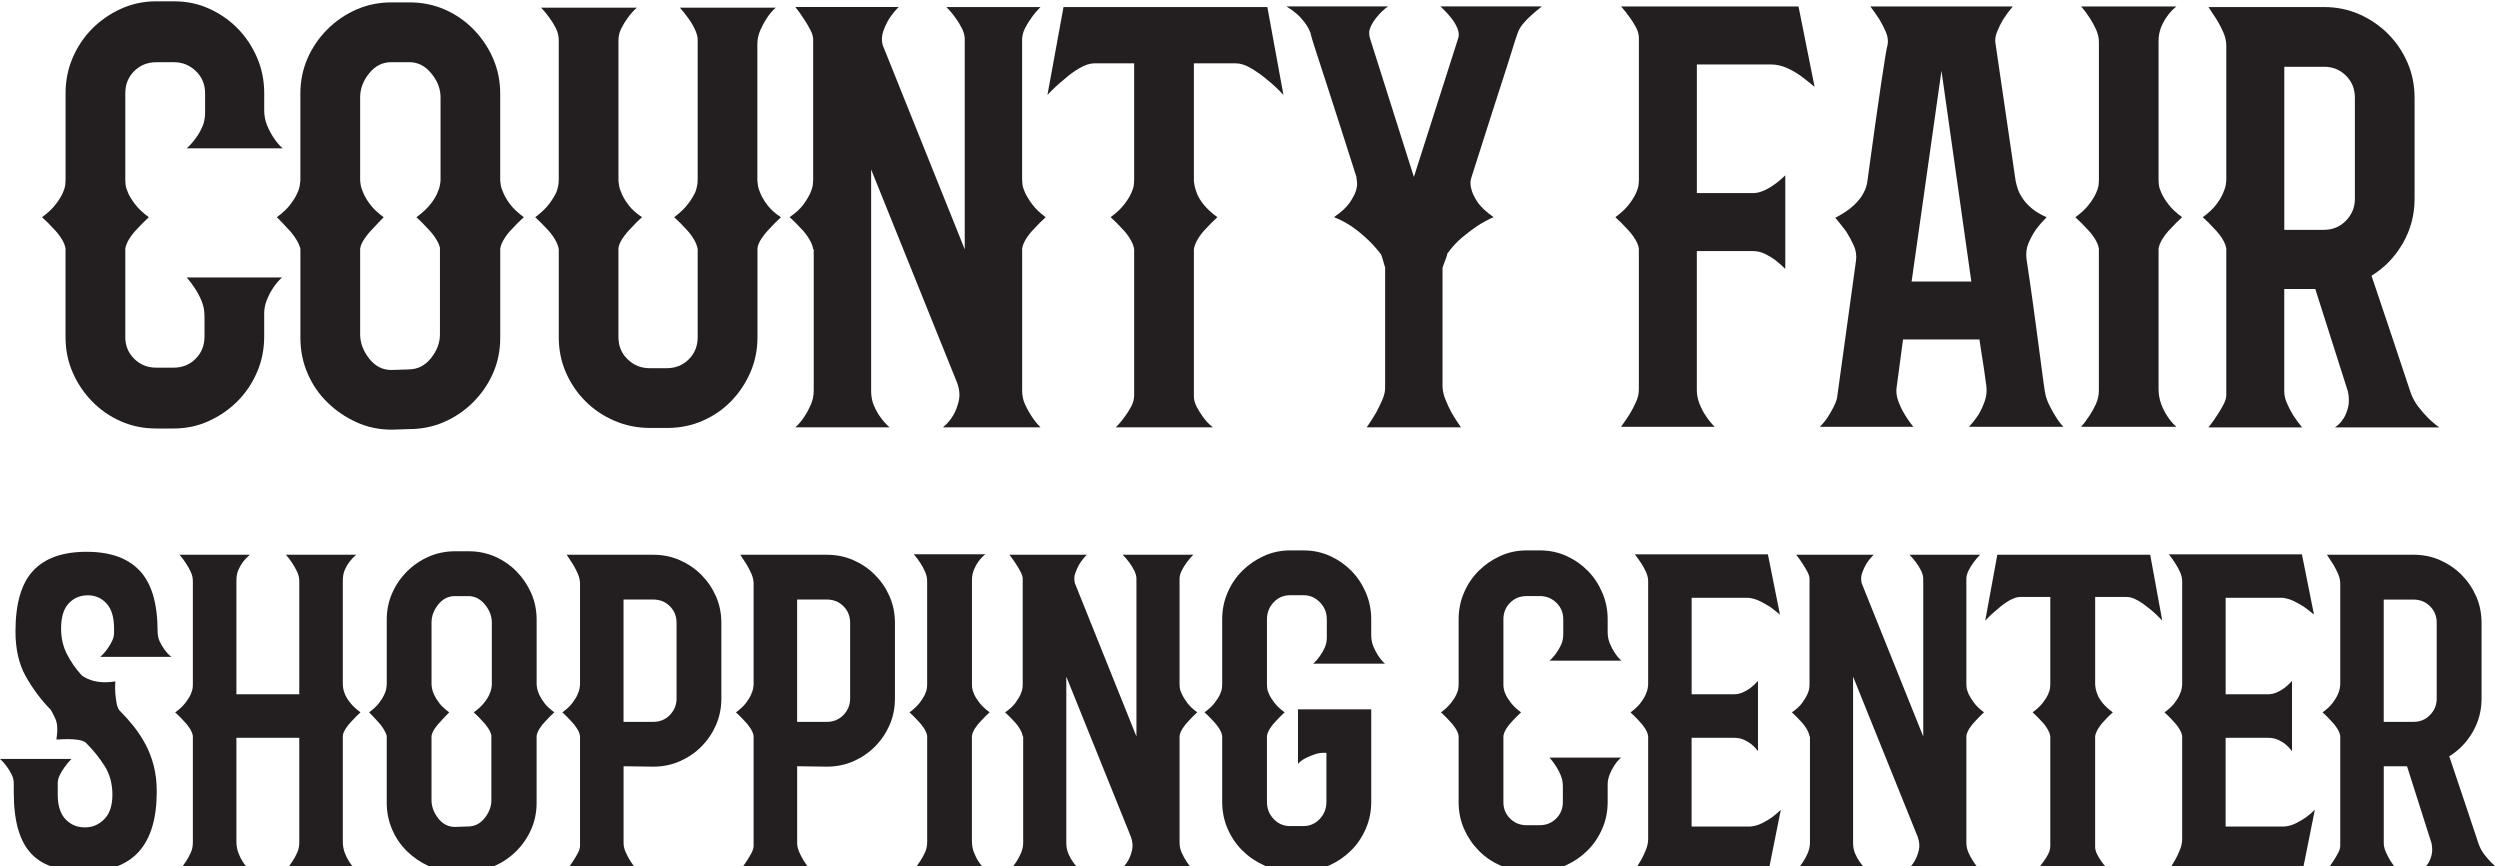 <?xml version="1.0" encoding="UTF-8"?>
<svg id="Layer_1" data-name="Layer 1" xmlns="http://www.w3.org/2000/svg" viewBox="0 0 756 262">
  <defs>
    <style>
      .cls-1 {
        fill: #231f20;
      }
    </style>
  </defs>
  <path class="cls-1" d="M60.97,91.03c-.58-1.39-1.21-2.61-1.91-3.65-.81-1.27-1.68-2.43-2.61-3.47h28.83c-1.04.93-1.97,2.03-2.78,3.3-.69,1.04-1.3,2.23-1.83,3.56-.52,1.33-.78,2.63-.78,3.91v7.12c0,3.82-.72,7.41-2.17,10.76-1.45,3.36-3.42,6.28-5.9,8.77-2.49,2.49-5.38,4.49-8.68,5.99-3.3,1.51-6.86,2.26-10.68,2.26h-5.21c-3.82,0-7.38-.72-10.68-2.17-3.3-1.45-6.19-3.45-8.68-5.99-2.49-2.54-4.46-5.47-5.9-8.77-1.45-3.3-2.17-6.86-2.17-10.68v-26.74c-.11-.92-.52-1.94-1.21-3.04-.69-1.1-1.5-2.11-2.43-3.04-1.04-1.15-2.2-2.32-3.47-3.47,1.74-1.27,3.1-2.54,4.08-3.82.99-1.27,1.71-2.43,2.17-3.47.46-1.04.73-1.91.78-2.6.06-.69.09-1.1.09-1.22v-26.39c0-3.82.72-7.41,2.17-10.76,1.45-3.36,3.42-6.28,5.9-8.77,2.49-2.49,5.39-4.49,8.68-5.99,3.3-1.5,6.86-2.26,10.68-2.26h5.38c3.82,0,7.38.75,10.68,2.26,3.3,1.51,6.16,3.51,8.59,5.99,2.43,2.49,4.37,5.41,5.82,8.77,1.45,3.36,2.17,6.94,2.17,10.76v5.21c0,1.63.29,3.13.87,4.51.58,1.39,1.22,2.61,1.91,3.65.81,1.28,1.74,2.37,2.78,3.3h-29c1.04-.93,1.97-1.97,2.78-3.12.69-.93,1.33-2.03,1.91-3.3.58-1.27.87-2.72.87-4.34v-5.9c0-2.66-.93-4.89-2.78-6.68-1.85-1.79-4.05-2.69-6.6-2.69h-5.38c-2.67,0-4.89.9-6.68,2.69-1.8,1.8-2.69,4.02-2.69,6.68v26.39c0,.24.03.67.09,1.3s.32,1.48.78,2.52c.46,1.04,1.19,2.2,2.17,3.47.98,1.28,2.34,2.55,4.08,3.82-1.28,1.16-2.43,2.32-3.47,3.47-.93.93-1.74,1.94-2.43,3.04-.69,1.1-1.1,2.12-1.22,3.04v26.74c0,2.55.89,4.72,2.69,6.51,1.79,1.79,4.02,2.69,6.68,2.69h5.21c2.66,0,4.89-.89,6.68-2.69,1.79-1.79,2.69-4.02,2.69-6.68v-6.25c0-1.62-.29-3.12-.87-4.51Z"/>
  <path class="cls-1" d="M158.39,65.68c-1.28,1.16-2.43,2.32-3.47,3.47-.93.93-1.74,1.94-2.43,3.04-.69,1.1-1.1,2.12-1.22,3.04v26.92c0,3.82-.72,7.38-2.17,10.68-1.45,3.3-3.45,6.22-5.99,8.77-2.55,2.55-5.47,4.54-8.77,5.99-3.3,1.45-6.86,2.17-10.68,2.17l-5.21.17c-3.82,0-7.38-.75-10.68-2.26-3.3-1.5-6.23-3.5-8.77-5.99-2.55-2.49-4.55-5.41-5.99-8.77-1.45-3.36-2.17-6.95-2.17-10.77v-26.92c-.23-.92-.69-1.94-1.39-3.04-.69-1.1-1.5-2.11-2.43-3.04-1.04-1.15-2.14-2.32-3.3-3.47,1.74-1.27,3.07-2.52,3.99-3.73.93-1.21,1.63-2.31,2.08-3.3.47-.98.75-1.85.87-2.61.11-.75.17-1.24.17-1.48v-26.22c0-3.82.72-7.38,2.17-10.68,1.44-3.3,3.44-6.22,5.99-8.77,2.54-2.54,5.47-4.54,8.77-5.99,3.3-1.45,6.86-2.17,10.68-2.17h5.39c3.82,0,7.38.72,10.68,2.17,3.3,1.45,6.19,3.45,8.68,5.99,2.49,2.55,4.46,5.47,5.9,8.77,1.45,3.3,2.17,6.86,2.17,10.68v26.22c0,.24.06.69.17,1.39s.4,1.56.87,2.61c.46,1.04,1.15,2.17,2.08,3.38.93,1.22,2.26,2.46,4,3.73ZM123.59,111.7c2.68,0,4.93-1.13,6.74-3.39,1.81-2.26,2.71-4.66,2.71-7.2v-26.22c-.23-.93-.69-1.91-1.39-2.95-.69-1.04-1.5-2.03-2.43-2.95-1.04-1.16-2.14-2.26-3.3-3.3,1.74-1.27,3.09-2.52,4.08-3.73.98-1.21,1.71-2.34,2.17-3.38.46-1.04.75-1.91.87-2.61.11-.69.18-1.15.18-1.39v-25.18c0-2.55-.93-4.95-2.8-7.21-1.86-2.26-4.08-3.39-6.65-3.39h-5.42c-2.68,0-4.93,1.13-6.73,3.39-1.81,2.26-2.71,4.66-2.71,7.21v25.18c0,.24.06.69.18,1.39.11.69.4,1.56.87,2.61.46,1.04,1.15,2.17,2.08,3.38.92,1.22,2.26,2.46,3.99,3.73-1.16,1.16-2.26,2.32-3.3,3.47-.93.93-1.77,1.94-2.52,3.04-.75,1.1-1.19,2.12-1.3,3.04v25.88c0,2.55.91,4.98,2.71,7.29,1.81,2.32,4.05,3.47,6.73,3.47l5.25-.17Z"/>
  <path class="cls-1" d="M236.18,65.68c-1.16,1.04-2.26,2.14-3.3,3.3-.93.93-1.77,1.94-2.52,3.04-.75,1.1-1.19,2.11-1.3,3.04v26.92c0,3.82-.73,7.38-2.17,10.68-1.45,3.3-3.39,6.19-5.82,8.68-2.43,2.49-5.3,4.46-8.6,5.9-3.3,1.45-6.86,2.17-10.68,2.17h-5.21c-3.82,0-7.41-.72-10.77-2.17-3.36-1.44-6.28-3.41-8.77-5.9-2.49-2.49-4.46-5.38-5.9-8.68-1.45-3.3-2.17-6.86-2.17-10.68v-26.57c-.12-.93-.52-1.97-1.22-3.13-.69-1.15-1.5-2.2-2.43-3.12-1.04-1.15-2.2-2.32-3.47-3.47,1.85-1.39,3.27-2.75,4.26-4.08.98-1.33,1.71-2.52,2.17-3.56.46-1.27.69-2.49.69-3.65V12.2c0-1.27-.29-2.48-.87-3.65-.58-1.15-1.22-2.19-1.91-3.12-.81-1.15-1.68-2.2-2.6-3.12h29c-1.04.93-1.97,1.97-2.78,3.12-.69.93-1.33,1.97-1.91,3.12-.58,1.16-.87,2.32-.87,3.47v42.54c0,.24.05.73.17,1.48.11.75.4,1.65.87,2.69.46,1.04,1.16,2.17,2.08,3.38.93,1.22,2.26,2.41,3.99,3.56-1.16,1.04-2.26,2.14-3.3,3.3-.93.93-1.77,1.94-2.52,3.04-.75,1.1-1.19,2.11-1.3,3.04v26.92c0,2.67.92,4.89,2.78,6.68,1.85,1.8,4.05,2.69,6.6,2.69h5.21c2.66,0,4.89-.89,6.68-2.69,1.79-1.79,2.69-4.02,2.69-6.68v-26.57c-.11-.93-.52-1.97-1.21-3.13-.69-1.15-1.51-2.2-2.43-3.12-1.04-1.15-2.2-2.32-3.47-3.47,1.85-1.39,3.27-2.75,4.25-4.08.99-1.33,1.71-2.52,2.17-3.56.46-1.27.69-2.49.69-3.65V12.03c0-.93-.29-2-.87-3.21-.58-1.22-1.21-2.28-1.91-3.21-.81-1.15-1.68-2.26-2.61-3.3h29c-1.04.93-1.97,2.03-2.78,3.3-.69,1.04-1.33,2.23-1.91,3.56-.58,1.33-.87,2.69-.87,4.08v41.33c0,.24.06.73.17,1.48.11.75.4,1.65.87,2.69.46,1.04,1.16,2.17,2.08,3.38.93,1.22,2.26,2.41,4,3.56Z"/>
  <path class="cls-1" d="M309.97,122.29c.58,1.27,1.22,2.43,1.91,3.47.81,1.28,1.74,2.43,2.78,3.47h-29.52c1.27-1.04,2.32-2.26,3.12-3.65.69-1.15,1.24-2.58,1.65-4.26.4-1.68.26-3.5-.44-5.47l-26.04-64.6v67.03c0,1.62.29,3.1.87,4.43.58,1.33,1.21,2.46,1.91,3.39.81,1.16,1.74,2.2,2.78,3.12h-28.48c1.04-.93,1.97-2.03,2.78-3.3.69-1.04,1.33-2.23,1.91-3.56.58-1.33.87-2.75.87-4.26v-42.72h-.17c-.12-.93-.52-1.97-1.22-3.13-.69-1.15-1.51-2.2-2.43-3.12-1.04-1.15-2.2-2.32-3.47-3.47,1.85-1.27,3.24-2.54,4.17-3.82.92-1.27,1.62-2.43,2.08-3.47.46-1.04.72-1.91.78-2.6.06-.69.09-1.1.09-1.22V11.85c0-.81-.29-1.76-.87-2.87-.58-1.1-1.21-2.17-1.91-3.21-.81-1.28-1.68-2.49-2.61-3.65h31.26c-1.16,1.16-2.14,2.37-2.95,3.65-.69,1.16-1.28,2.4-1.74,3.73-.46,1.33-.52,2.69-.17,4.08l24.83,61.82V11.85c0-1.04-.29-2.14-.87-3.3-.58-1.15-1.22-2.19-1.91-3.12-.81-1.15-1.74-2.26-2.78-3.3h28.47c-1.04,1.04-1.97,2.14-2.78,3.3-.69.93-1.33,1.97-1.91,3.12-.58,1.16-.87,2.26-.87,3.3v42.54c0,.12.03.52.09,1.22.05.69.32,1.56.78,2.6.46,1.04,1.19,2.23,2.17,3.56.98,1.33,2.34,2.63,4.08,3.91-1.27,1.16-2.43,2.32-3.47,3.47-.93.93-1.74,1.94-2.43,3.04-.69,1.1-1.1,2.12-1.21,3.04v42.89c0,1.5.29,2.89.87,4.17Z"/>
  <path class="cls-1" d="M388.11,28.7c-1.62-1.74-3.3-3.3-5.03-4.69-1.51-1.27-3.1-2.4-4.78-3.38-1.68-.98-3.21-1.48-4.6-1.48h-12.67v35.42c0,.24.05.69.17,1.39.11.69.37,1.56.78,2.61.4,1.04,1.1,2.17,2.08,3.38.98,1.22,2.34,2.46,4.08,3.73-1.28,1.16-2.43,2.32-3.47,3.47-.93.93-1.74,1.97-2.43,3.12-.69,1.16-1.1,2.2-1.21,3.13v44.45c0,1.04.29,2.12.87,3.21.58,1.1,1.21,2.11,1.91,3.04.81,1.16,1.79,2.2,2.95,3.12h-29.35c1.04-1.04,1.97-2.14,2.78-3.3.69-.93,1.33-1.94,1.91-3.04.58-1.1.87-2.23.87-3.38v-44.11c-.12-.93-.52-1.97-1.22-3.13-.69-1.15-1.5-2.2-2.43-3.12-1.04-1.15-2.2-2.32-3.47-3.47,1.74-1.27,3.1-2.54,4.08-3.82.98-1.27,1.71-2.43,2.17-3.47.46-1.04.72-1.91.78-2.6.05-.69.09-1.1.09-1.22V19.15h-11.98c-1.39,0-2.93.49-4.6,1.48-1.68.99-3.21,2.11-4.6,3.38-1.74,1.39-3.42,2.96-5.04,4.69l4.86-26.57h61.64l4.86,26.57Z"/>
  <path class="cls-1" d="M466.25,1.95c-1.04.81-2.08,1.68-3.12,2.61-.93.81-1.8,1.71-2.61,2.69-.81.99-1.39,2.06-1.74,3.21-.23.58-.78,2.29-1.65,5.12-.87,2.84-1.97,6.28-3.3,10.33-1.33,4.05-2.75,8.48-4.26,13.28-1.5,4.8-3.01,9.52-4.51,14.15-.46,1.16-.52,2.37-.17,3.64.23,1.16.84,2.49,1.83,4,.98,1.51,2.63,3.07,4.95,4.69-1.62.69-3.24,1.56-4.86,2.61-1.39.93-2.92,2.08-4.6,3.47-1.68,1.39-3.21,3.07-4.6,5.03v.35l-1.39,3.82v35.77c0,1.28.29,2.63.87,4.08.58,1.45,1.22,2.81,1.91,4.08.81,1.39,1.74,2.84,2.78,4.34h-28.48c1.04-1.5,1.97-2.95,2.78-4.34.69-1.27,1.33-2.58,1.91-3.91.58-1.33.87-2.52.87-3.56v-36.64c-.12-.23-.24-.58-.35-1.04-.12-.35-.23-.75-.35-1.22-.12-.46-.29-.98-.52-1.56-1.51-1.97-3.07-3.67-4.69-5.12-1.62-1.45-3.12-2.63-4.51-3.56-1.62-1.04-3.3-1.91-5.04-2.61,2.2-1.5,3.79-2.98,4.78-4.43.98-1.44,1.62-2.69,1.91-3.73.29-1.04.37-1.91.26-2.6-.12-.69-.17-1.16-.17-1.39-1.51-4.75-3.04-9.55-4.6-14.41-1.56-4.86-3.01-9.35-4.34-13.46-1.33-4.11-2.46-7.58-3.39-10.42-.93-2.84-1.45-4.6-1.56-5.3-.46-1.15-1.07-2.23-1.83-3.21-.75-.98-1.53-1.83-2.34-2.52-.92-.81-1.97-1.57-3.12-2.26h30.74c-1.28.93-2.37,1.97-3.3,3.13-.81.93-1.48,1.97-1.99,3.12-.52,1.16-.55,2.37-.09,3.65l13.2,41.68,13.37-41.85c.35-.93.26-2-.26-3.21-.52-1.21-1.19-2.28-1.99-3.21-.93-1.16-1.97-2.26-3.13-3.3h30.74Z"/>
  <path class="cls-1" d="M513.13,19.49v38.9h17.02c1.04,0,2.14-.26,3.3-.78,1.15-.52,2.2-1.13,3.12-1.82,1.16-.81,2.26-1.74,3.3-2.78v28.31c-.93-.93-1.91-1.79-2.95-2.61-.93-.69-1.97-1.33-3.13-1.91-1.16-.58-2.37-.87-3.65-.87h-17.02v42.02c0,1.39.26,2.75.78,4.08.52,1.33,1.13,2.52,1.83,3.56.81,1.28,1.74,2.43,2.78,3.47h-28.31c.93-1.27,1.79-2.55,2.61-3.82.69-1.16,1.33-2.37,1.91-3.65.58-1.28.87-2.55.87-3.82v-42.54c-.11-.92-.52-1.94-1.21-3.04-.69-1.1-1.51-2.11-2.43-3.04-1.04-1.15-2.2-2.32-3.47-3.47,1.74-1.27,3.09-2.54,4.08-3.82.98-1.27,1.71-2.43,2.17-3.47.46-1.04.72-1.91.78-2.6.06-.69.09-1.1.09-1.22V11.5c0-1.04-.29-2.11-.87-3.21-.58-1.1-1.22-2.11-1.91-3.04-.81-1.16-1.68-2.26-2.61-3.3h53.66l4.86,24.31c-1.39-1.16-2.78-2.26-4.17-3.3-1.28-.93-2.69-1.74-4.26-2.43-1.56-.69-3.16-1.04-4.77-1.04h-22.4Z"/>
  <path class="cls-1" d="M595.43,129.06c1.16-1.27,2.14-2.55,2.95-3.82.69-1.16,1.3-2.49,1.83-4,.52-1.5.66-3.07.44-4.69-.24-1.62-.47-3.27-.69-4.95-.24-1.68-.47-3.15-.69-4.43-.24-1.5-.47-3.01-.69-4.51h-23.1l-1.91,14.24c-.24,1.39-.09,2.81.43,4.26.52,1.45,1.13,2.75,1.83,3.91.81,1.39,1.74,2.72,2.78,4h-28.3c.93-.93,1.74-1.91,2.43-2.95.58-.93,1.13-1.88,1.65-2.87.52-.98.9-1.94,1.13-2.87l5.73-41.5c.23-1.62,0-3.18-.69-4.69-.69-1.5-1.45-2.89-2.26-4.17-1.04-1.39-2.14-2.78-3.3-4.16,2.43-1.28,4.31-2.55,5.64-3.82,1.33-1.27,2.28-2.48,2.87-3.65.69-1.27,1.1-2.54,1.22-3.82,1.62-11.92,2.98-21.59,4.08-29,1.1-7.41,1.76-11.4,2-11.98.23-1.27.05-2.58-.52-3.91-.58-1.33-1.22-2.58-1.91-3.73-.81-1.27-1.74-2.61-2.78-4h43.06c-1.16,1.39-2.14,2.72-2.95,4-.69,1.16-1.3,2.4-1.82,3.73-.52,1.33-.67,2.52-.44,3.56l6.08,41.5c.11.58.32,1.33.6,2.26.29.93.79,1.91,1.48,2.96.69,1.04,1.62,2.05,2.78,3.04,1.16.99,2.66,1.88,4.51,2.69-1.27,1.28-2.37,2.55-3.3,3.82-.81,1.16-1.53,2.49-2.17,3.99-.64,1.51-.84,3.12-.61,4.86.69,4.51,1.36,9.11,2,13.8.64,4.69,1.22,9,1.74,12.94.52,3.94.96,7.21,1.3,9.81.35,2.61.58,4.08.69,4.43.23,1.04.64,2.14,1.22,3.3.58,1.16,1.15,2.2,1.74,3.12.69,1.16,1.5,2.26,2.43,3.3h-28.48ZM596.13,85.13l-9.03-63.73-9.03,63.73h18.06Z"/>
  <path class="cls-1" d="M653.52,122.12c.52,1.39,1.13,2.61,1.83,3.65.8,1.28,1.74,2.37,2.78,3.3h-28.82c.93-1.04,1.79-2.2,2.61-3.47.69-1.04,1.33-2.2,1.91-3.47.58-1.27.87-2.66.87-4.16v-42.72c-.11-.92-.52-1.94-1.21-3.04-.69-1.1-1.51-2.11-2.43-3.04-1.04-1.15-2.2-2.32-3.47-3.47,1.74-1.27,3.09-2.54,4.08-3.82.98-1.27,1.71-2.43,2.17-3.47.46-1.04.72-1.91.78-2.6.06-.69.09-1.1.09-1.22V12.72c0-1.27-.29-2.54-.87-3.82-.58-1.27-1.22-2.43-1.91-3.47-.81-1.27-1.68-2.43-2.61-3.47h28.82c-1.04.81-1.97,1.8-2.78,2.95-.69.93-1.3,2.03-1.83,3.3-.52,1.28-.78,2.67-.78,4.17v42.19c0,.24.03.67.09,1.3.06.64.32,1.48.78,2.52.46,1.04,1.19,2.2,2.17,3.47.98,1.28,2.34,2.55,4.08,3.82-1.28,1.16-2.43,2.32-3.47,3.47-.93.93-1.74,1.94-2.43,3.04-.69,1.1-1.1,2.12-1.22,3.04v42.37c0,1.62.26,3.12.78,4.51Z"/>
  <path class="cls-1" d="M706.05,129.24c.23-.11.61-.4,1.13-.87.52-.46,1.04-1.1,1.56-1.91.52-.81.95-1.88,1.3-3.21.35-1.33.35-2.92,0-4.78l-9.9-31.08h-9.38v31.08c0,1.04.26,2.17.78,3.39.52,1.22,1.13,2.4,1.83,3.56.81,1.28,1.74,2.55,2.78,3.82h-28.31c.93-1.15,1.79-2.37,2.61-3.65.69-1.04,1.33-2.11,1.91-3.21.58-1.1.87-2.06.87-2.87v-44.28c-.11-.92-.52-1.94-1.21-3.04-.69-1.1-1.51-2.11-2.43-3.04-1.04-1.15-2.2-2.32-3.47-3.47,1.74-1.27,3.07-2.52,3.99-3.73.93-1.21,1.62-2.34,2.08-3.38.46-1.04.75-1.91.87-2.61.11-.69.17-1.15.17-1.39V13.76c0-1.28-.29-2.58-.87-3.91-.58-1.33-1.22-2.58-1.91-3.73-.81-1.27-1.68-2.6-2.61-3.99h34.9c3.82,0,7.38.72,10.68,2.17,3.3,1.45,6.19,3.42,8.68,5.9,2.49,2.49,4.46,5.38,5.9,8.68,1.44,3.3,2.17,6.86,2.17,10.68v30.56c0,4.86-1.19,9.35-3.56,13.46-2.37,4.11-5.53,7.38-9.46,9.81,2.2,6.48,4.17,12.33,5.9,17.54l5.9,17.72c.58,1.62,1.36,3.07,2.35,4.34.98,1.28,1.94,2.37,2.86,3.3,1.16,1.16,2.32,2.14,3.47,2.95h-31.6ZM702.75,69.5c2.66,0,4.89-.93,6.68-2.78,1.79-1.85,2.69-4.05,2.69-6.6v-30.56c0-2.66-.89-4.89-2.69-6.68-1.8-1.79-4.02-2.69-6.68-2.69h-11.98v49.32h11.98Z"/>
  <path class="cls-1" d="M36.2,214.9c1.48,1.48,2.89,3.06,4.24,4.75,1.34,1.7,2.54,3.52,3.58,5.47,1.04,1.95,1.86,4.1,2.47,6.45.61,2.34.91,4.95.91,7.82,0,16.06-7.12,24.09-21.36,24.09-3.65,0-6.84-.39-9.57-1.17-2.74-.78-5.01-2.1-6.84-3.97-1.82-1.86-3.19-4.34-4.1-7.42-.91-3.08-1.37-6.92-1.37-11.52v-2.61c0-.87-.22-1.74-.65-2.6-.44-.87-.91-1.65-1.43-2.35-.61-.86-1.3-1.65-2.08-2.34h21.62c-.79.78-1.48,1.61-2.08,2.48-.52.69-1,1.48-1.43,2.34-.44.87-.65,1.69-.65,2.47v3.52c0,3.3.78,5.77,2.34,7.42,1.56,1.65,3.52,2.47,5.86,2.47s4.21-.82,5.86-2.47c1.65-1.65,2.47-4.12,2.47-7.42s-.78-6.19-2.34-8.66c-1.56-2.48-3.47-4.84-5.73-7.1-.61-.43-1.41-.71-2.41-.84-1-.13-1.98-.2-2.93-.2-1.13,0-2.3.04-3.52.13.44-2.78.33-4.88-.33-6.32s-1.15-2.36-1.5-2.8c-2.87-2.95-5.34-6.27-7.42-9.96-2.08-3.69-3.13-8.23-3.13-13.61,0-8.42,1.78-14.54,5.34-18.36,3.56-3.82,8.94-5.73,16.15-5.73s12.48,1.91,16.08,5.73c3.6,3.82,5.41,9.94,5.41,18.36,0,1.13.22,2.15.65,3.06.43.91.91,1.72,1.43,2.41.6.87,1.3,1.61,2.08,2.21h-21.49c.78-.69,1.48-1.48,2.08-2.34.52-.69,1-1.48,1.43-2.34.44-.87.65-1.74.65-2.61v-1.3c0-3.38-.76-5.9-2.28-7.55-1.52-1.65-3.41-2.47-5.67-2.47s-4.27.82-5.79,2.47c-1.52,1.65-2.28,4.17-2.28,7.55,0,2.87.59,5.45,1.76,7.75,1.17,2.3,2.67,4.45,4.49,6.45.69.52,1.52.95,2.47,1.3.87.35,1.93.58,3.19.71,1.26.13,2.76.07,4.49-.2-.09,1.3-.09,2.52,0,3.65.08.96.22,1.94.39,2.93s.47,1.76.91,2.28Z"/>
  <path class="cls-1" d="M104.25,257.88c.39,1.04.85,1.95,1.37,2.74.6.95,1.3,1.78,2.08,2.47h-21.23c.69-.78,1.34-1.65,1.95-2.61.52-.78,1-1.64,1.43-2.6.44-.95.65-2,.65-3.12v-31.65h-19.01v31.39c0,1.22.2,2.34.58,3.39.39,1.04.85,1.95,1.37,2.74.6.95,1.3,1.78,2.08,2.47h-21.23c.69-.78,1.34-1.65,1.95-2.61.52-.78,1-1.64,1.43-2.6.44-.95.65-2,.65-3.12v-32.17c-.09-.69-.39-1.45-.91-2.28-.52-.82-1.13-1.58-1.82-2.28-.79-.87-1.65-1.74-2.61-2.61,1.3-.95,2.32-1.91,3.06-2.87.73-.95,1.28-1.82,1.63-2.6.35-.79.54-1.43.59-1.95.04-.52.06-.82.06-.91v-31.39c0-.95-.22-1.89-.65-2.8-.44-.91-.91-1.76-1.43-2.54-.61-.96-1.26-1.83-1.95-2.61h21.23c-.78.69-1.48,1.43-2.08,2.21-.52.69-.98,1.5-1.37,2.41-.39.91-.58,1.97-.58,3.19v34.38h19.01v-34.25c0-.95-.22-1.89-.65-2.8-.44-.91-.91-1.76-1.43-2.54-.61-.96-1.26-1.83-1.95-2.61h21.23c-.78.69-1.48,1.43-2.08,2.21-.52.69-.98,1.5-1.37,2.41-.39.91-.58,1.97-.58,3.19v31.38c0,.09.02.39.07.91.04.52.22,1.17.52,1.95.31.78.82,1.65,1.56,2.61.74.96,1.8,1.95,3.19,3-.95.87-1.82,1.74-2.6,2.61-.7.69-1.33,1.48-1.89,2.34-.57.87-.85,1.65-.85,2.34v31.78c0,1.22.2,2.34.58,3.39Z"/>
  <path class="cls-1" d="M167.61,215.42c-.96.87-1.83,1.74-2.61,2.61-.69.69-1.3,1.45-1.82,2.28-.52.83-.83,1.59-.91,2.28v20.18c0,2.87-.55,5.53-1.63,8.01-1.09,2.47-2.59,4.67-4.49,6.57-1.91,1.91-4.1,3.41-6.57,4.49-2.48,1.09-5.15,1.63-8.01,1.63l-3.91.13c-2.87,0-5.53-.57-8.01-1.7-2.48-1.13-4.67-2.62-6.58-4.49-1.91-1.87-3.41-4.06-4.49-6.58-1.08-2.52-1.63-5.21-1.63-8.07v-20.18c-.17-.69-.52-1.45-1.04-2.28-.52-.82-1.13-1.58-1.82-2.28-.78-.87-1.61-1.74-2.48-2.61,1.3-.95,2.3-1.89,3-2.8.69-.91,1.22-1.74,1.56-2.48.35-.73.57-1.39.65-1.95.09-.57.13-.93.13-1.11v-19.67c0-2.87.54-5.53,1.63-8.01,1.09-2.47,2.58-4.66,4.49-6.57,1.91-1.91,4.1-3.41,6.58-4.49,2.47-1.08,5.14-1.63,8.01-1.63h4.04c2.87,0,5.54.54,8.01,1.63,2.47,1.09,4.64,2.59,6.51,4.49,1.86,1.91,3.34,4.1,4.43,6.57,1.08,2.48,1.63,5.15,1.63,8.01v19.67c0,.17.04.52.13,1.04.09.52.3,1.17.65,1.95.35.78.86,1.63,1.56,2.54.69.91,1.69,1.84,3,2.8ZM141.51,249.93c2.01,0,3.7-.85,5.05-2.54s2.03-3.49,2.03-5.41v-19.67c-.18-.69-.52-1.43-1.04-2.21-.52-.78-1.13-1.52-1.82-2.21-.78-.86-1.61-1.69-2.47-2.47,1.3-.95,2.32-1.89,3.06-2.8.74-.91,1.28-1.76,1.63-2.54.35-.78.57-1.43.65-1.95.09-.52.13-.87.13-1.04v-18.88c0-1.91-.7-3.71-2.1-5.41-1.4-1.69-3.06-2.54-4.98-2.54h-4.07c-2.01,0-3.7.85-5.05,2.54-1.35,1.69-2.03,3.5-2.03,5.41v18.88c0,.17.04.52.13,1.04.09.52.31,1.17.65,1.95.35.78.87,1.63,1.56,2.54.69.91,1.7,1.84,3,2.8-.87.87-1.7,1.74-2.48,2.61-.69.69-1.32,1.45-1.89,2.28-.57.83-.89,1.59-.98,2.28v19.4c0,1.91.68,3.73,2.03,5.47,1.35,1.74,3.04,2.6,5.05,2.6l3.93-.13Z"/>
  <path class="cls-1" d="M197.56,167.76c2.87,0,5.53.54,8.01,1.63,2.47,1.09,4.64,2.56,6.51,4.43,1.86,1.87,3.34,4.04,4.43,6.51,1.08,2.47,1.63,5.14,1.63,8.01v22.92c0,2.87-.55,5.53-1.63,8.01-1.09,2.47-2.56,4.64-4.43,6.51-1.87,1.87-4.04,3.34-6.51,4.43-2.48,1.08-5.15,1.63-8.01,1.63l-8.99-.13v23.31c0,.78.2,1.63.58,2.54.39.91.85,1.8,1.37,2.67.6.96,1.3,1.91,2.08,2.87h-21.23c.69-.87,1.34-1.78,1.95-2.74.52-.78,1-1.58,1.43-2.41.44-.82.65-1.54.65-2.15v-33.21c-.09-.69-.39-1.45-.91-2.28-.52-.82-1.13-1.58-1.82-2.28-.79-.87-1.65-1.74-2.61-2.61,1.3-.95,2.3-1.89,3-2.8.69-.91,1.22-1.76,1.56-2.54.35-.78.57-1.43.65-1.95.09-.52.13-.87.13-1.04v-30.61c0-.95-.22-1.93-.65-2.93-.44-1-.91-1.93-1.43-2.8-.61-.95-1.26-1.95-1.95-3h26.17ZM204.59,188.33c0-1.99-.68-3.67-2.02-5.01-1.35-1.35-3.02-2.02-5.02-2.02h-8.99v36.99h8.99c2,0,3.67-.69,5.02-2.08,1.34-1.39,2.02-3.04,2.02-4.95v-22.92Z"/>
  <path class="cls-1" d="M250.05,167.76c2.87,0,5.53.54,8.01,1.63,2.47,1.09,4.64,2.56,6.51,4.43,1.86,1.87,3.34,4.04,4.43,6.51,1.08,2.47,1.63,5.14,1.63,8.01v22.92c0,2.87-.55,5.53-1.63,8.01-1.09,2.47-2.56,4.64-4.43,6.51-1.87,1.87-4.04,3.34-6.51,4.43-2.48,1.08-5.15,1.63-8.01,1.63l-8.99-.13v23.31c0,.78.2,1.63.58,2.54.39.91.85,1.8,1.37,2.67.6.96,1.3,1.91,2.08,2.87h-21.23c.69-.87,1.34-1.78,1.95-2.74.52-.78,1-1.58,1.43-2.41.44-.82.65-1.54.65-2.15v-33.21c-.09-.69-.39-1.45-.91-2.28-.52-.82-1.13-1.58-1.82-2.28-.79-.87-1.65-1.74-2.61-2.61,1.3-.95,2.3-1.89,3-2.8.69-.91,1.22-1.76,1.56-2.54.35-.78.57-1.43.65-1.95.09-.52.13-.87.13-1.04v-30.61c0-.95-.22-1.93-.65-2.93-.44-1-.91-1.93-1.43-2.8-.61-.95-1.26-1.95-1.95-3h26.17ZM257.08,188.33c0-1.99-.68-3.67-2.02-5.01-1.35-1.35-3.02-2.02-5.02-2.02h-8.99v36.99h8.99c2,0,3.67-.69,5.02-2.08,1.34-1.39,2.02-3.04,2.02-4.95v-22.92Z"/>
  <path class="cls-1" d="M294.52,257.75c.39,1.04.84,1.95,1.37,2.73.6.96,1.3,1.78,2.08,2.48h-21.62c.69-.78,1.35-1.65,1.95-2.61.52-.78,1-1.65,1.43-2.6.43-.95.65-2,.65-3.13v-32.03c-.09-.69-.39-1.45-.91-2.28-.52-.82-1.13-1.58-1.83-2.28-.78-.87-1.65-1.74-2.61-2.61,1.3-.95,2.32-1.91,3.06-2.87.74-.95,1.28-1.82,1.63-2.6.35-.79.54-1.43.58-1.95.04-.52.07-.82.07-.91v-31.39c0-.95-.22-1.91-.65-2.87-.44-.95-.91-1.83-1.43-2.61-.61-.95-1.26-1.82-1.95-2.6h21.62c-.78.61-1.48,1.35-2.08,2.21-.52.69-.98,1.52-1.37,2.47-.39.96-.59,2-.59,3.12v31.65c0,.17.02.5.07.97.04.48.24,1.11.58,1.89.35.78.89,1.65,1.63,2.6.73.96,1.76,1.91,3.06,2.87-.96.87-1.83,1.74-2.61,2.61-.69.69-1.3,1.45-1.83,2.28-.52.83-.82,1.59-.91,2.28v31.78c0,1.22.2,2.34.59,3.39Z"/>
  <path class="cls-1" d="M357.36,257.88c.43.96.91,1.82,1.43,2.6.6.96,1.3,1.83,2.08,2.61h-22.14c.96-.78,1.74-1.69,2.35-2.74.52-.87.93-1.93,1.24-3.19.3-1.26.2-2.62-.33-4.1l-19.54-48.45v50.27c0,1.22.22,2.32.65,3.32.44,1,.91,1.84,1.43,2.54.61.87,1.3,1.65,2.08,2.34h-21.36c.78-.69,1.48-1.52,2.08-2.47.52-.78,1-1.67,1.43-2.67.43-1,.65-2.06.65-3.19v-32.04h-.13c-.09-.69-.39-1.48-.91-2.34-.52-.87-1.13-1.65-1.82-2.34-.79-.87-1.65-1.74-2.61-2.61,1.39-.95,2.43-1.91,3.12-2.87.69-.95,1.22-1.82,1.56-2.6.35-.79.54-1.43.59-1.95.04-.52.06-.82.06-.91v-32.04c0-.61-.22-1.32-.65-2.15-.44-.82-.91-1.63-1.43-2.41-.61-.95-1.26-1.87-1.95-2.74h23.44c-.87.87-1.61,1.78-2.21,2.74-.52.87-.96,1.8-1.3,2.8-.35,1-.39,2.02-.13,3.06l18.62,46.36v-47.67c0-.78-.22-1.61-.65-2.47-.44-.87-.91-1.65-1.43-2.35-.61-.86-1.3-1.69-2.08-2.47h21.36c-.78.78-1.48,1.61-2.08,2.47-.52.7-1,1.48-1.43,2.35-.44.87-.65,1.69-.65,2.47v31.91c0,.09.02.39.06.91.04.52.24,1.17.59,1.95.35.78.89,1.67,1.63,2.67.73,1,1.75,1.97,3.06,2.93-.95.87-1.82,1.74-2.6,2.61-.7.69-1.3,1.45-1.83,2.28-.52.83-.82,1.59-.91,2.28v32.17c0,1.13.22,2.17.65,3.12Z"/>
  <path class="cls-1" d="M392.52,214.51h22.14v28c0,2.87-.54,5.56-1.63,8.07-1.09,2.52-2.56,4.71-4.43,6.57-1.87,1.87-4.04,3.37-6.51,4.49-2.48,1.13-5.15,1.69-8.01,1.69h-3.91c-2.87,0-5.53-.56-8.01-1.69-2.47-1.13-4.65-2.63-6.51-4.49-1.87-1.86-3.34-4.05-4.43-6.57-1.09-2.52-1.63-5.21-1.63-8.07v-19.93c-.09-.69-.39-1.45-.91-2.28-.52-.82-1.13-1.58-1.82-2.28-.79-.87-1.65-1.74-2.61-2.61,1.3-.95,2.32-1.91,3.06-2.87.74-.95,1.28-1.82,1.63-2.6.35-.79.55-1.43.59-1.95.04-.52.06-.82.06-.91v-19.8c0-2.87.54-5.56,1.63-8.07,1.08-2.52,2.56-4.71,4.43-6.58,1.86-1.86,4.04-3.36,6.51-4.49,2.47-1.13,5.14-1.7,8.01-1.7h4.04c2.86,0,5.53.57,8.01,1.7,2.47,1.13,4.62,2.63,6.45,4.49,1.83,1.87,3.28,4.06,4.36,6.58,1.08,2.52,1.63,5.21,1.63,8.07v4.82c0,1.22.22,2.34.65,3.39.44,1.04.91,1.95,1.43,2.74.61.95,1.3,1.78,2.08,2.47h-21.75c.79-.69,1.48-1.48,2.08-2.34.52-.69,1-1.52,1.43-2.48.44-.95.65-1.99.65-3.12v-5.47c0-2-.69-3.71-2.08-5.15-1.39-1.43-3.04-2.15-4.95-2.15h-4.04c-2,0-3.67.71-5.01,2.15-1.35,1.43-2.02,3.15-2.02,5.15v19.8c0,.17.02.5.06.97.04.48.24,1.11.59,1.89.35.78.89,1.65,1.63,2.6.74.96,1.76,1.91,3.06,2.87-.96.87-1.82,1.74-2.61,2.61-.69.69-1.3,1.45-1.82,2.28-.52.83-.83,1.59-.91,2.28v19.93c0,2,.67,3.71,2.02,5.14,1.35,1.43,3.01,2.15,5.01,2.15h3.91c2,0,3.67-.72,5.02-2.15,1.34-1.43,2.02-3.14,2.02-5.14v-14.85c-1.22-.09-2.34.04-3.39.39-1.04.35-1.95.72-2.73,1.11-.78.39-1.39.78-1.83,1.17-.44.39-.65.63-.65.71v-16.54Z"/>
  <path class="cls-1" d="M471.96,234.44c-.44-1.04-.91-1.95-1.43-2.74-.61-.95-1.26-1.82-1.95-2.6h21.62c-.78.69-1.48,1.52-2.08,2.47-.52.78-.98,1.67-1.37,2.67-.39,1-.59,1.98-.59,2.93v5.34c0,2.87-.54,5.56-1.63,8.07-1.09,2.52-2.56,4.71-4.43,6.57-1.87,1.87-4.04,3.37-6.51,4.49-2.48,1.13-5.15,1.69-8.01,1.69h-3.91c-2.87,0-5.53-.54-8.01-1.63-2.48-1.09-4.65-2.58-6.51-4.49-1.87-1.91-3.34-4.1-4.43-6.57-1.09-2.48-1.63-5.15-1.63-8.01v-20.05c-.09-.69-.39-1.45-.91-2.28-.52-.82-1.13-1.58-1.83-2.28-.78-.87-1.65-1.74-2.6-2.61,1.3-.95,2.32-1.91,3.06-2.87.74-.95,1.28-1.82,1.63-2.6.35-.79.55-1.43.58-1.95.05-.52.07-.82.07-.91v-19.8c0-2.87.54-5.56,1.63-8.07,1.08-2.52,2.56-4.71,4.43-6.58s4.04-3.36,6.51-4.49c2.47-1.13,5.14-1.7,8.01-1.7h4.04c2.86,0,5.53.57,8.01,1.7,2.47,1.13,4.62,2.63,6.45,4.49,1.83,1.87,3.28,4.06,4.36,6.58,1.08,2.52,1.63,5.21,1.63,8.07v3.91c0,1.22.22,2.34.65,3.39.44,1.04.91,1.95,1.43,2.73.61.96,1.3,1.78,2.08,2.48h-21.75c.79-.69,1.48-1.48,2.08-2.35.52-.69,1-1.52,1.43-2.47.44-.95.65-2.04.65-3.25v-4.43c0-2-.69-3.67-2.08-5.02-1.39-1.34-3.04-2.02-4.95-2.02h-4.04c-2,0-3.67.68-5.01,2.02-1.35,1.35-2.02,3.02-2.02,5.02v19.8c0,.17.02.5.07.97.04.48.24,1.11.58,1.89.35.78.89,1.65,1.63,2.6.74.96,1.76,1.91,3.06,2.87-.96.87-1.83,1.74-2.61,2.61-.69.69-1.3,1.45-1.82,2.28-.52.83-.83,1.59-.91,2.28v20.05c0,1.91.68,3.54,2.02,4.88,1.34,1.35,3.01,2.02,5.01,2.02h3.91c2,0,3.67-.68,5.02-2.02,1.34-1.34,2.02-3.01,2.02-5.01v-4.69c0-1.22-.22-2.35-.65-3.39Z"/>
  <path class="cls-1" d="M532.78,248.96c1.13-.56,2.13-1.15,3-1.76.96-.69,1.87-1.48,2.74-2.34l-3.65,18.23h-40.5c.69-1.04,1.35-2.08,1.95-3.12.52-.95,1-1.97,1.43-3.06.43-1.08.65-2.15.65-3.19v-31.12c-.09-.69-.39-1.45-.91-2.28-.52-.82-1.13-1.58-1.82-2.28-.78-.87-1.65-1.74-2.61-2.61,1.3-.95,2.3-1.89,3-2.8.69-.91,1.22-1.76,1.56-2.54.35-.78.57-1.43.65-1.95.09-.52.13-.87.13-1.04v-31.39c0-.87-.22-1.78-.65-2.74-.44-.95-.91-1.82-1.43-2.6-.61-.96-1.26-1.87-1.95-2.74h40.24l3.65,18.23c-1.04-.87-2.04-1.65-3-2.35-.96-.6-1.95-1.17-3-1.69-1.04-.52-2.17-.87-3.39-1.04h-17.32v29.17h12.77c.95,0,1.86-.2,2.74-.59.86-.39,1.64-.84,2.34-1.37.78-.61,1.52-1.3,2.21-2.08v21.23c-.52-.69-1.13-1.35-1.83-1.95-.61-.52-1.37-1-2.28-1.43-.91-.43-1.98-.65-3.19-.65h-12.77v26.83h17.72c1.21-.09,2.39-.41,3.51-.98Z"/>
  <path class="cls-1" d="M595.29,257.88c.43.96.91,1.82,1.43,2.6.6.96,1.3,1.83,2.08,2.61h-22.14c.95-.78,1.74-1.69,2.34-2.74.52-.87.93-1.93,1.24-3.19.3-1.26.2-2.62-.33-4.1l-19.54-48.45v50.27c0,1.22.22,2.32.65,3.32.44,1,.91,1.84,1.43,2.54.61.87,1.3,1.65,2.08,2.34h-21.36c.78-.69,1.48-1.52,2.08-2.47.52-.78,1-1.67,1.43-2.67.43-1,.65-2.06.65-3.19v-32.04h-.13c-.09-.69-.39-1.48-.91-2.34-.52-.87-1.13-1.65-1.82-2.34-.78-.87-1.65-1.74-2.61-2.61,1.39-.95,2.43-1.91,3.12-2.87.69-.95,1.22-1.82,1.57-2.6.35-.79.54-1.43.58-1.95.04-.52.07-.82.07-.91v-32.04c0-.61-.22-1.32-.65-2.15-.44-.82-.91-1.63-1.43-2.41-.61-.95-1.26-1.87-1.95-2.74h23.44c-.87.87-1.61,1.78-2.21,2.74-.52.87-.96,1.8-1.3,2.8-.35,1-.39,2.02-.13,3.06l18.62,46.36v-47.67c0-.78-.22-1.61-.65-2.47-.44-.87-.91-1.65-1.43-2.35-.61-.86-1.3-1.69-2.08-2.47h21.36c-.78.78-1.48,1.61-2.08,2.47-.52.7-1,1.48-1.43,2.35-.44.87-.65,1.69-.65,2.47v31.91c0,.09.02.39.07.91.04.52.24,1.17.58,1.95.35.78.89,1.67,1.63,2.67.73,1,1.76,1.97,3.06,2.93-.95.87-1.82,1.74-2.6,2.61-.69.69-1.3,1.45-1.83,2.28-.52.83-.82,1.59-.91,2.28v32.17c0,1.13.22,2.17.65,3.12Z"/>
  <path class="cls-1" d="M653.9,187.68c-1.22-1.3-2.47-2.47-3.78-3.52-1.13-.95-2.32-1.8-3.58-2.54-1.26-.73-2.41-1.11-3.45-1.11h-9.51v26.57c0,.17.04.52.13,1.04.08.52.28,1.17.58,1.95.3.78.82,1.63,1.56,2.54.74.91,1.76,1.84,3.06,2.8-.96.87-1.83,1.74-2.61,2.61-.69.69-1.3,1.48-1.82,2.34-.52.87-.83,1.65-.91,2.34v33.34c0,.78.22,1.59.65,2.41.44.83.91,1.59,1.43,2.28.61.87,1.35,1.65,2.21,2.34h-22.01c.78-.78,1.48-1.61,2.08-2.47.52-.69,1-1.46,1.43-2.28.43-.82.65-1.67.65-2.54v-33.08c-.09-.69-.39-1.48-.91-2.34-.52-.87-1.13-1.65-1.83-2.34-.78-.87-1.65-1.74-2.6-2.61,1.3-.95,2.32-1.91,3.06-2.87.74-.95,1.28-1.82,1.63-2.6.35-.79.54-1.43.58-1.95s.07-.82.07-.91v-26.57h-8.99c-1.04,0-2.19.37-3.45,1.11-1.26.74-2.41,1.59-3.45,2.54-1.3,1.04-2.56,2.21-3.78,3.52l3.65-19.93h46.23l3.65,19.93Z"/>
  <path class="cls-1" d="M694.27,248.96c1.13-.56,2.13-1.15,3-1.76.96-.69,1.87-1.48,2.74-2.34l-3.65,18.23h-40.5c.69-1.04,1.35-2.08,1.95-3.12.52-.95,1-1.97,1.43-3.06.43-1.08.65-2.15.65-3.19v-31.12c-.09-.69-.39-1.45-.91-2.28-.52-.82-1.13-1.58-1.82-2.28-.78-.87-1.65-1.74-2.61-2.61,1.3-.95,2.3-1.89,3-2.8.69-.91,1.22-1.76,1.56-2.54.35-.78.57-1.43.65-1.95.09-.52.13-.87.13-1.04v-31.39c0-.87-.22-1.78-.65-2.74-.44-.95-.91-1.82-1.43-2.6-.61-.96-1.26-1.87-1.95-2.74h40.24l3.65,18.23c-1.04-.87-2.04-1.65-3-2.35-.96-.6-1.95-1.17-3-1.69-1.04-.52-2.17-.87-3.39-1.04h-17.32v29.17h12.77c.95,0,1.86-.2,2.74-.59.86-.39,1.64-.84,2.34-1.37.78-.61,1.52-1.3,2.21-2.08v21.23c-.52-.69-1.13-1.35-1.83-1.95-.61-.52-1.37-1-2.28-1.43-.91-.43-1.98-.65-3.19-.65h-12.77v26.83h17.72c1.21-.09,2.39-.41,3.51-.98Z"/>
  <path class="cls-1" d="M732.3,263.09c.17-.09.46-.3.85-.65.39-.35.78-.82,1.17-1.43.39-.6.72-1.41.98-2.41.26-1,.26-2.19,0-3.58l-7.42-23.31h-7.03v23.31c0,.78.2,1.63.59,2.54.39.91.84,1.8,1.37,2.67.61.96,1.3,1.91,2.08,2.87h-21.23c.69-.87,1.35-1.78,1.95-2.74.52-.78,1-1.58,1.43-2.41.43-.82.65-1.54.65-2.15v-33.21c-.09-.69-.39-1.45-.91-2.28-.52-.82-1.13-1.58-1.82-2.28-.78-.87-1.65-1.74-2.61-2.61,1.3-.95,2.3-1.89,3-2.8.69-.91,1.22-1.76,1.56-2.54.35-.78.57-1.43.65-1.95.09-.52.13-.87.13-1.04v-30.61c0-.95-.22-1.93-.65-2.93-.44-1-.91-1.93-1.43-2.8-.61-.95-1.26-1.95-1.95-3h26.18c2.87,0,5.53.54,8.01,1.63,2.47,1.09,4.64,2.56,6.51,4.43,1.86,1.87,3.34,4.04,4.43,6.51,1.08,2.47,1.63,5.14,1.63,8.01v22.92c0,3.65-.89,7.01-2.67,10.1-1.78,3.08-4.15,5.53-7.1,7.36,1.65,4.86,3.13,9.25,4.43,13.15l4.43,13.28c.43,1.22,1.02,2.3,1.75,3.26.74.95,1.46,1.78,2.15,2.47.87.87,1.74,1.61,2.6,2.21h-23.7ZM729.83,218.29c1.99,0,3.67-.69,5.01-2.08,1.35-1.39,2.02-3.04,2.02-4.95v-22.92c0-1.99-.67-3.67-2.02-5.01-1.35-1.35-3.02-2.02-5.01-2.02h-8.99v36.99h8.99Z"/>
</svg>